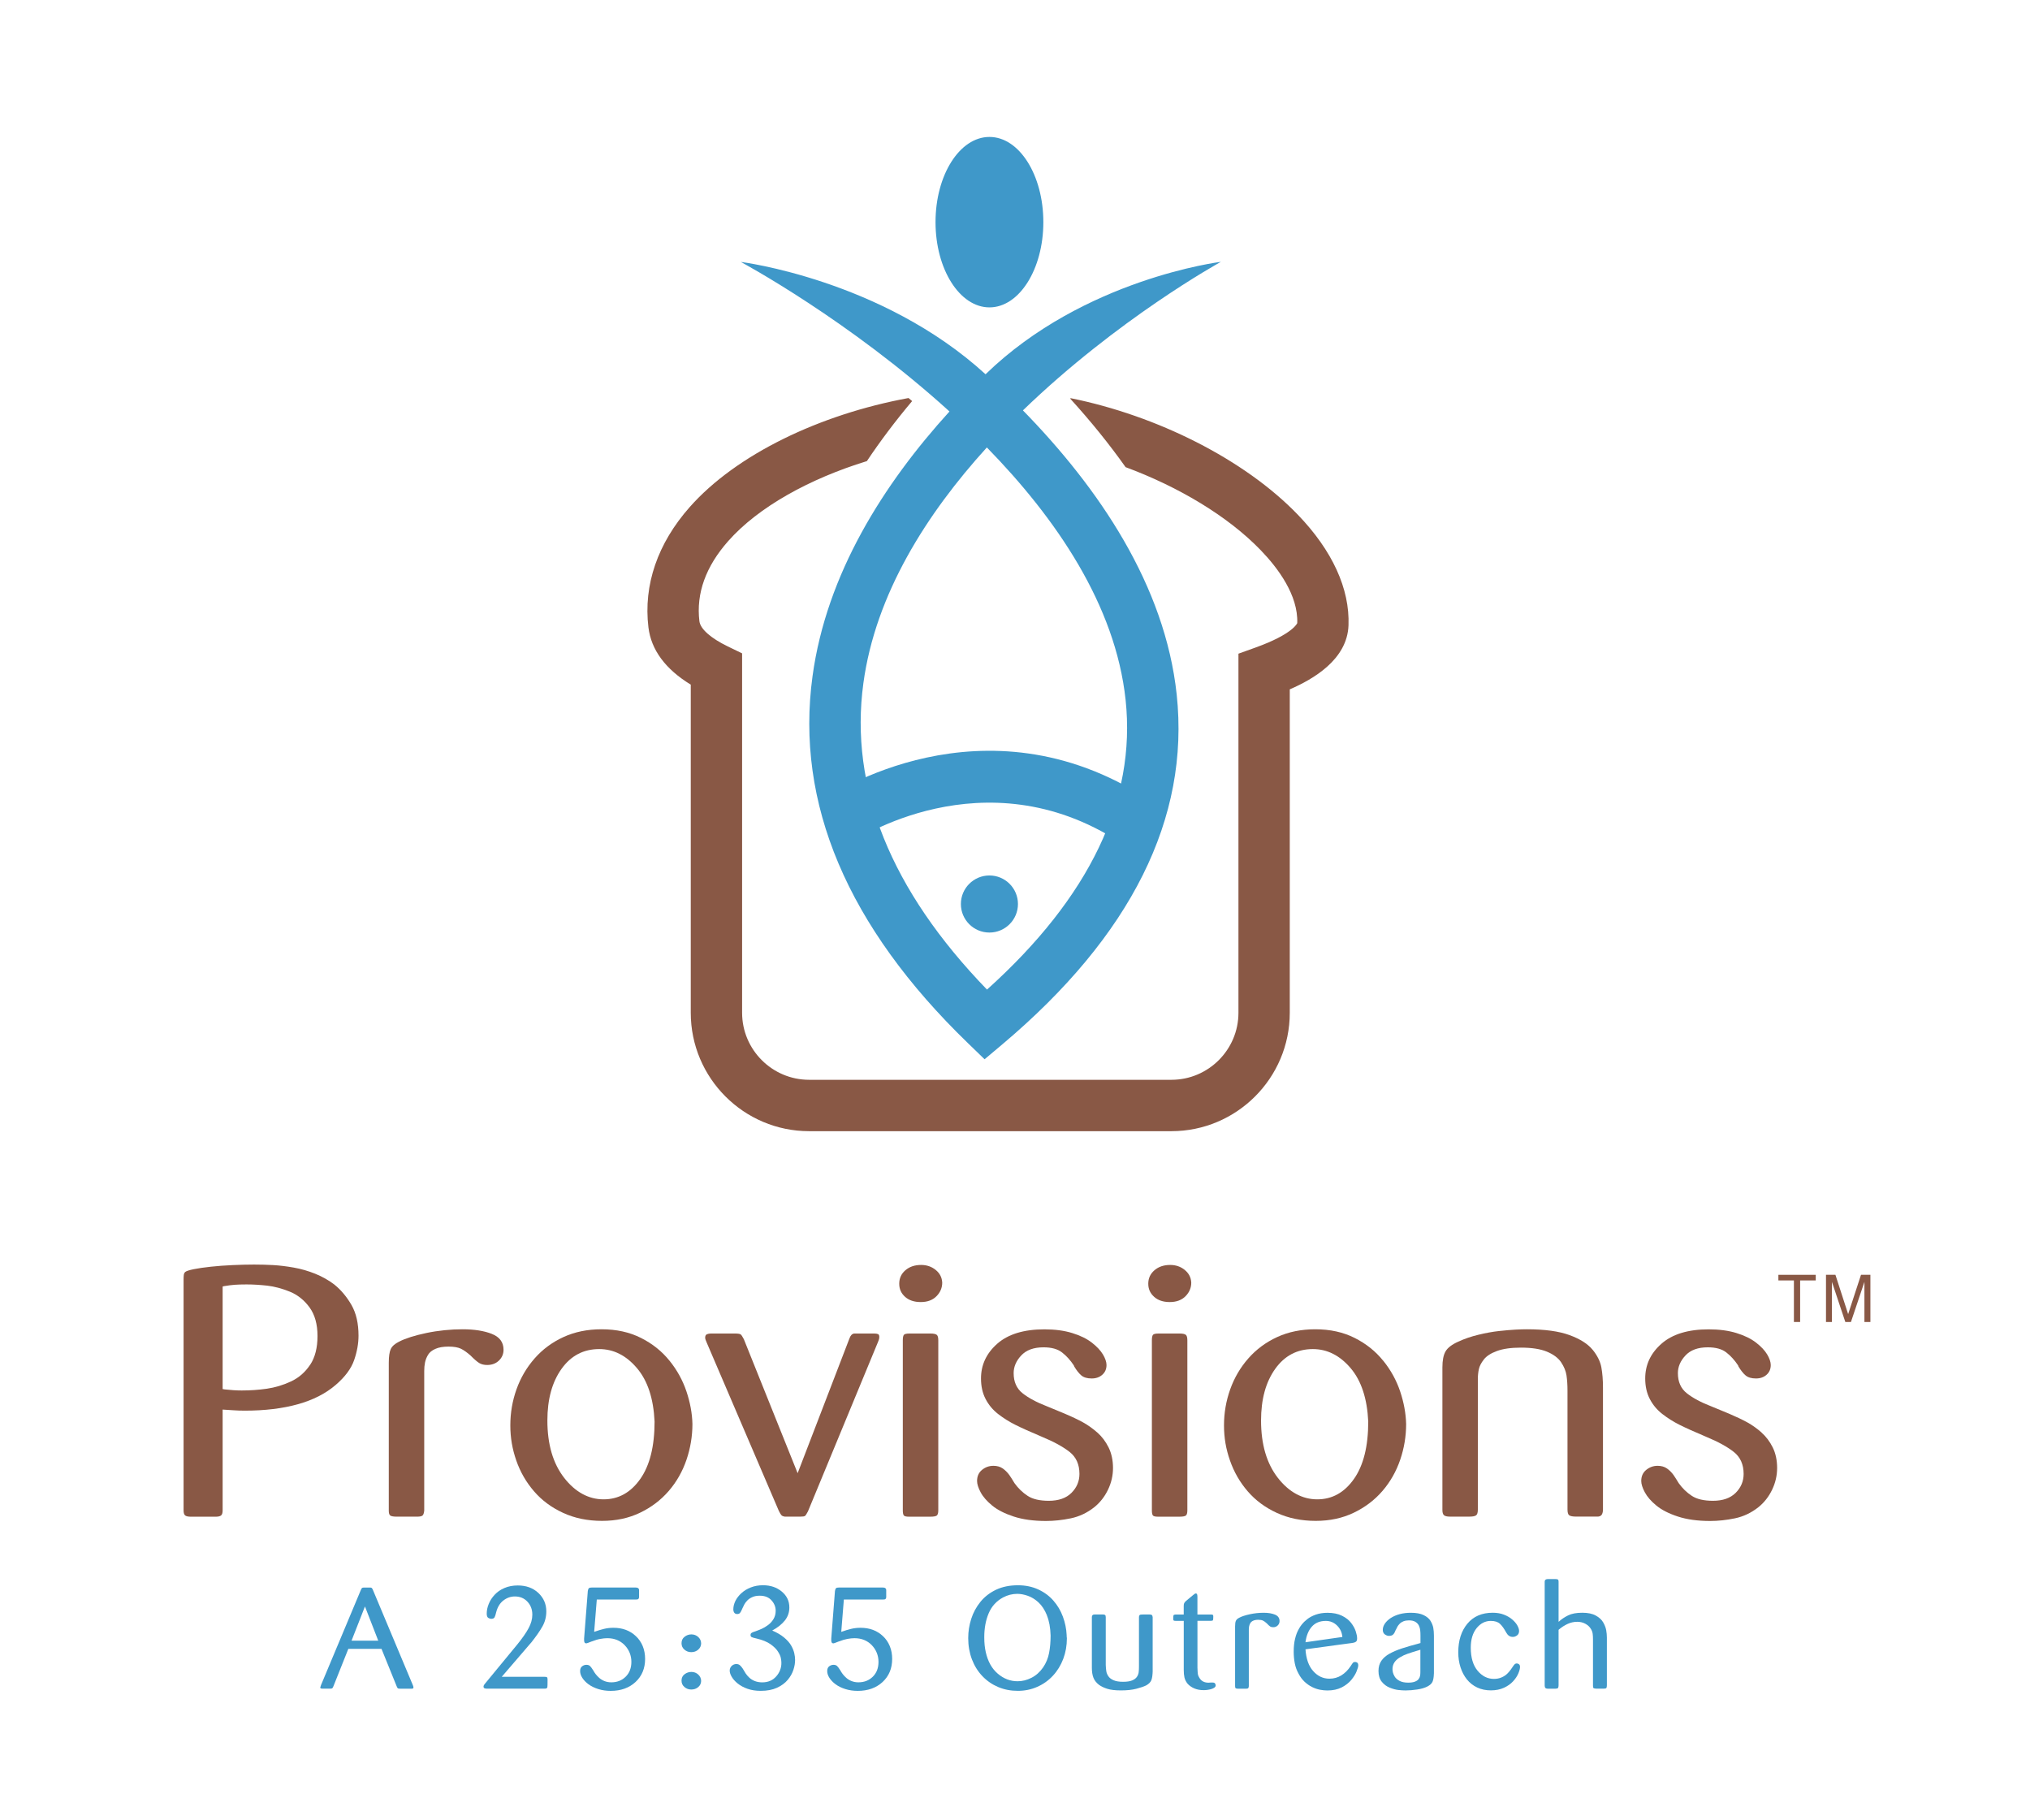 <?xml version="1.0" encoding="UTF-8"?>
<svg xmlns="http://www.w3.org/2000/svg" viewBox="0 0 646 579">
  <defs>
    <style>
      .cls-1 {
        fill: none;
      }

      .cls-2 {
        fill: #3f98c9;
      }

      .cls-3 {
        fill: #895845;
      }
    </style>
  </defs>
  <g id="Warstwa_4" data-name="Warstwa 4">
    <rect class="cls-1" width="646" height="579"/>
  </g>
  <g id="Warstwa_3" data-name="Warstwa 3">
    <g>
      <path class="cls-2" d="M121.41,524.62h-10.56l-4.76,11.94c-.14.34-.26.54-.37.61-.12.08-.35.12-.71.12h-2.31c-.23,0-.42-.03-.57-.07-.15-.05-.22-.16-.22-.34l.1-.27c.1-.27.14-.42.14-.45l12.72-30.36c.13-.31.25-.49.37-.57.11-.07.3-.11.57-.11h2.11c.2.03.33.08.39.14.07.06.17.21.3.46l12.77,30.45c.03.06.05.11.05.13.1.24.14.44.14.59,0,.18-.05.29-.14.34-.1.04-.28.07-.54.07h-3.39c-.43,0-.7-.03-.84-.09-.13-.06-.26-.26-.39-.59l-4.86-11.99ZM120.37,522.02l-4.23-10.89-4.27,10.89h8.5Z"/>
      <path class="cls-2" d="M159.66,533.51h13.55c.42,0,.71.04.84.14.13.09.2.32.2.68,0,1.56-.02,2.37-.06,2.46-.03.34-.33.5-.88.5h-18.36c-.33,0-.59-.05-.79-.14-.19-.09-.29-.27-.29-.54,0-.24.17-.58.54-1l10.32-12.53c1.57-1.94,2.74-3.64,3.51-5.08.77-1.44,1.16-2.86,1.16-4.26,0-1.64-.51-3.01-1.55-4.12-1.03-1.11-2.36-1.67-4-1.67-1.35,0-2.56.43-3.66,1.28-1.1.84-1.86,2.09-2.29,3.74-.17.76-.34,1.3-.52,1.62-.18.32-.54.48-1.06.48-.29,0-.6-.1-.93-.3-.33-.2-.5-.64-.5-1.35,0-1.03.21-2.07.65-3.12.42-1.05,1.05-2.02,1.89-2.91.83-.9,1.87-1.61,3.12-2.14,1.25-.53,2.65-.8,4.22-.8,2.68,0,4.87.8,6.56,2.39,1.69,1.6,2.52,3.55,2.52,5.85,0,1.76-.42,3.39-1.28,4.88-.85,1.49-2.03,3.17-3.53,5.06l-.05.04-9.33,10.85Z"/>
      <path class="cls-2" d="M189.92,508.9l-.84,10.3.2-.05c1.01-.36,1.99-.66,2.92-.88.93-.23,1.94-.35,3.02-.35,2.88,0,5.25.88,7.12,2.65.95.88,1.68,1.94,2.19,3.17.5,1.23.76,2.6.76,4.08,0,3.01-1.02,5.46-3.04,7.34-2.03,1.88-4.66,2.83-7.91,2.83-1.41,0-2.71-.19-3.93-.57-1.21-.38-2.24-.88-3.1-1.5-.85-.62-1.51-1.31-1.99-2.05-.48-.75-.71-1.46-.71-2.17s.21-1.21.64-1.53c.42-.32.88-.47,1.37-.47s.88.13,1.16.41c.28.28.58.69.91,1.23l.05.05c.22.43.5.85.81,1.26.32.41.69.81,1.13,1.2.44.4.99.74,1.64,1.01.66.27,1.39.41,2.22.41,1.83,0,3.35-.59,4.56-1.78,1.21-1.19,1.82-2.76,1.82-4.74s-.71-3.83-2.14-5.31c-1.43-1.47-3.27-2.21-5.53-2.21-.65,0-1.4.08-2.24.23-.84.15-1.71.42-2.62.78-.04,0-.08.02-.15.04-.46.18-.82.33-1.1.43-.28.11-.45.16-.52.16-.29,0-.49-.09-.59-.27-.1-.19-.15-.43-.15-.73v-.55l1.18-15.13c.07-.43.18-.72.35-.87.16-.15.49-.22.98-.22h13.85c.75,0,1.13.29,1.13.86v2.28c-.04.24-.12.42-.25.53-.13.11-.41.16-.83.16h-12.37Z"/>
      <path class="cls-2" d="M222.16,524.9c-.6.52-1.34.77-2.19.77s-1.54-.26-2.16-.8c-.62-.53-.93-1.21-.93-2.03,0-.88.32-1.57.98-2.07.65-.51,1.38-.75,2.16-.75.85,0,1.58.28,2.19.84.6.56.91,1.25.91,2.07-.03.8-.35,1.45-.96,1.96ZM222.16,536.81c-.6.51-1.34.75-2.19.75s-1.54-.27-2.16-.79c-.62-.53-.93-1.21-.93-2.03,0-.88.32-1.56.98-2.05.65-.49,1.38-.73,2.16-.73.85,0,1.58.28,2.19.84.6.57.91,1.26.91,2.08-.03.79-.35,1.43-.96,1.93Z"/>
      <path class="cls-2" d="M249.51,521c1,.84,1.75,1.68,2.24,2.53.49.85.82,1.66,1,2.44.18.77.27,1.5.27,2.16,0,1.01-.17,2.06-.54,3.17-.36,1.11-.96,2.18-1.81,3.19-.85,1.02-1.99,1.85-3.41,2.51-1.42.65-3.15.98-5.18.98-1.57,0-2.98-.22-4.22-.66-1.25-.44-2.28-1.01-3.12-1.69-.84-.68-1.47-1.39-1.89-2.12-.43-.73-.64-1.38-.64-1.96s.21-1.11.64-1.51c.42-.39.91-.59,1.47-.59.46,0,.83.13,1.13.38.3.26.59.6.88,1.03.36.63.69,1.17.98,1.61.3.44.68.89,1.16,1.33.47.44,1.05.79,1.74,1.07.69.27,1.47.41,2.36.41,1.84,0,3.31-.62,4.42-1.87,1.11-1.24,1.67-2.69,1.67-4.32,0-.43-.06-.94-.17-1.53-.11-.6-.42-1.3-.94-2.1-.5-.8-1.31-1.58-2.4-2.35-1.1-.76-2.57-1.35-4.4-1.78-.82-.18-1.34-.33-1.57-.46-.23-.12-.34-.34-.34-.64s.1-.53.29-.66c.2-.14.51-.28.94-.43h.04c.85-.3,1.61-.59,2.26-.88.65-.29,1.33-.69,2.04-1.21.7-.52,1.28-1.15,1.74-1.92.46-.76.69-1.64.69-2.64,0-1.21-.44-2.32-1.33-3.3-.88-.99-2.13-1.48-3.73-1.48-.92,0-1.7.14-2.36.44-.66.29-1.19.65-1.6,1.07-.41.43-.73.84-.96,1.27-.23.43-.44.86-.64,1.32l-.1.23c-.23.54-.44.93-.64,1.16-.2.23-.49.34-.88.34-.42,0-.74-.14-.94-.43-.2-.29-.3-.64-.3-1.07,0-.88.23-1.77.66-2.67.45-.89,1.08-1.72,1.92-2.48.84-.76,1.83-1.37,3-1.82,1.16-.45,2.45-.69,3.85-.69,2.39,0,4.39.67,5.99,2.01,1.61,1.34,2.41,3.02,2.41,5.06,0,1.55-.47,2.93-1.42,4.13-.95,1.2-2.29,2.27-4.03,3.21,1.5.64,2.76,1.37,3.76,2.21Z"/>
      <path class="cls-2" d="M268.54,508.9l-.83,10.3.2-.05c1.01-.36,1.99-.66,2.92-.88.93-.23,1.94-.35,3.02-.35,2.88,0,5.25.88,7.12,2.65.95.88,1.68,1.94,2.18,3.17.51,1.23.76,2.6.76,4.08,0,3.01-1.01,5.46-3.04,7.34-2.03,1.88-4.67,2.83-7.91,2.83-1.41,0-2.71-.19-3.93-.57-1.21-.38-2.25-.88-3.09-1.5-.85-.62-1.51-1.31-1.99-2.05-.48-.75-.71-1.46-.71-2.17s.21-1.21.64-1.53c.43-.32.89-.47,1.38-.47s.87.13,1.15.41c.28.28.58.69.91,1.23l.05.05c.23.43.5.85.81,1.26.31.41.68.81,1.13,1.2.44.4.99.74,1.65,1.01.66.27,1.39.41,2.21.41,1.83,0,3.35-.59,4.57-1.78,1.21-1.19,1.82-2.76,1.82-4.74s-.72-3.83-2.14-5.31c-1.43-1.47-3.27-2.21-5.52-2.21-.66,0-1.4.08-2.24.23-.83.15-1.71.42-2.62.78-.04,0-.09.02-.15.04-.46.18-.83.33-1.11.43-.28.11-.45.16-.51.16-.3,0-.49-.09-.59-.27-.1-.19-.15-.43-.15-.73v-.55l1.18-15.13c.07-.43.18-.72.34-.87.16-.15.49-.22.99-.22h13.85c.75,0,1.13.29,1.13.86v2.28c-.04.24-.12.42-.24.53-.13.11-.41.16-.83.16h-12.38Z"/>
      <path class="cls-2" d="M339.46,520.75c.03.25.05.41.05.5,0,2.34-.39,4.53-1.16,6.57-.77,2.03-1.86,3.81-3.27,5.33-1.4,1.52-3.07,2.71-4.98,3.55-1.92.86-3.99,1.28-6.22,1.28s-4.3-.4-6.21-1.2c-1.92-.81-3.6-1.96-5.04-3.47-1.44-1.5-2.55-3.29-3.34-5.35-.78-2.07-1.18-4.32-1.18-6.75,0-2.09.32-4.13.96-6.13.63-1.99,1.62-3.8,2.94-5.43,1.32-1.62,2.99-2.9,4.98-3.85,2-.94,4.31-1.41,6.93-1.41,2.39,0,4.54.44,6.46,1.32,1.92.88,3.53,2.07,4.83,3.56,1.31,1.49,2.32,3.18,3.02,5.08.71,1.9,1.11,3.87,1.21,5.9v.5ZM333.17,513.96c-.72-1.76-1.62-3.14-2.71-4.13-1.08-.99-2.21-1.68-3.39-2.09-1.18-.41-2.29-.62-3.34-.62-1.58,0-3.08.38-4.52,1.14-2.13,1.15-3.66,2.84-4.59,5.06-.94,2.22-1.4,4.75-1.4,7.61,0,1.79.16,3.39.49,4.79.66,2.91,1.92,5.18,3.8,6.79,1.88,1.61,3.99,2.42,6.31,2.42,1.51,0,2.98-.37,4.42-1.1,1.44-.73,2.67-1.82,3.69-3.28.95-1.39,1.59-2.93,1.91-4.6.33-1.67.49-3.53.49-5.56-.07-2.52-.46-4.66-1.18-6.42Z"/>
      <path class="cls-2" d="M366.82,531.64c-.04,1.31-.17,2.28-.42,2.92-.24.64-.79,1.2-1.64,1.68-.75.37-1.8.73-3.15,1.08-1.34.35-2.98.52-4.91.52-1.8,0-3.24-.17-4.3-.5-1.06-.33-1.96-.76-2.68-1.28-.85-.67-1.45-1.42-1.77-2.28-.33-.85-.49-1.9-.49-3.15v-16.13c0-.55.29-.82.88-.82h2.56c.36,0,.61.05.76.16.15.11.22.34.22.71v15.18c.03.79.09,1.45.17,1.98.08.53.29,1.07.64,1.59.35.54.9.97,1.67,1.3.77.34,1.78.5,3.02.5s2.17-.14,2.88-.43c.7-.29,1.21-.67,1.52-1.12.31-.46.5-.93.57-1.44.07-.5.1-1.13.1-1.89v-15.59c0-.27.04-.48.12-.64.08-.15.23-.24.46-.27.1-.03,1-.04,2.7-.04.39,0,.66.06.81.18.15.12.24.34.27.68v17.09Z"/>
      <path class="cls-2" d="M381.06,515.69v14.95c.03.97.08,1.64.13,2.01.05.37.2.74.46,1.14.6,1.07,1.57,1.6,2.95,1.6l.64-.05h.64c.39,0,.65.1.78.3.14.2.2.4.2.61,0,.27-.14.51-.42.71-.28.2-.63.36-1.05.48-.76.21-1.54.32-2.36.32-1.15,0-2.15-.19-3.02-.57-.87-.38-1.58-.89-2.13-1.52-.49-.64-.81-1.29-.96-1.96-.15-.66-.22-1.45-.22-2.37v-15.63h-2.61c-.32,0-.53-.04-.61-.12-.08-.08-.13-.27-.13-.57,0-.61.04-.97.1-1.09.06-.12.28-.2.63-.23h2.61v-2.73c0-.39.05-.69.15-.89.1-.2.29-.44.59-.71l2.26-1.87c.39-.34.67-.5.83-.5.23,0,.38.11.44.32.07.22.09.49.09.82v5.56h4.27c.33,0,.55.04.64.11.1.08.14.25.14.52,0,.64-.04,1.03-.1,1.17-.06.13-.28.2-.63.2h-4.33Z"/>
      <path class="cls-2" d="M397.41,536.52c-.04.33-.11.55-.22.64-.12.09-.34.14-.67.14h-2.5c-.39,0-.66-.05-.78-.14-.13-.09-.2-.3-.2-.64v-19.05c0-.82.08-1.41.25-1.77.16-.36.5-.69,1.03-.96.79-.43,1.91-.8,3.37-1.12,1.46-.32,2.94-.48,4.44-.48s2.64.2,3.61.59c.96.4,1.45,1.08,1.45,2.05,0,.54-.19,1.01-.57,1.38-.38.39-.86.58-1.45.58-.39,0-.72-.08-.98-.25-.26-.17-.62-.5-1.08-.99-.43-.4-.82-.68-1.18-.86-.36-.18-.87-.27-1.52-.27s-1.2.1-1.62.3c-.43.2-.73.46-.91.78-.18.32-.31.64-.37.98-.06.33-.1.7-.1,1.09v18Z"/>
      <path class="cls-2" d="M415.44,524.76c.2,3.01,1.01,5.32,2.45,6.93,1.44,1.62,3.16,2.42,5.16,2.42,1.41,0,2.67-.35,3.8-1.05,1.13-.7,2.12-1.69,2.97-2.96.36-.57.62-.94.76-1.09.15-.15.37-.22.67-.22.23,0,.45.07.66.22.21.15.32.44.32.87,0,.39-.17,1.03-.52,1.89-.34.87-.9,1.77-1.67,2.71-.77.94-1.8,1.74-3.07,2.4-1.28.65-2.8.98-4.56.98-.79,0-1.6-.09-2.44-.25-.83-.17-1.66-.46-2.48-.87-.82-.41-1.59-.96-2.33-1.64-.73-.68-1.37-1.53-1.89-2.53-.59-1.03-1-2.14-1.23-3.33-.23-1.19-.35-2.42-.35-3.69,0-1.58.14-2.98.45-4.19.29-1.22.7-2.26,1.23-3.15.22-.43.53-.89.93-1.39.39-.5.94-1.04,1.67-1.62.72-.58,1.63-1.07,2.72-1.46,1.1-.39,2.35-.59,3.76-.59,1.8,0,3.33.31,4.59.93,1.26.62,2.23,1.38,2.92,2.28.69.9,1.18,1.79,1.47,2.67.29.88.44,1.63.44,2.23,0,.55-.12.92-.37,1.09-.24.18-.58.31-1,.37h-.06l-15.02,2.05ZM427.18,520.84c-.13-1.46-.7-2.67-1.7-3.65-1-.97-2.18-1.46-3.56-1.46-1.9,0-3.39.61-4.46,1.83-1.08,1.21-1.75,2.87-2.02,4.96l11.74-1.68Z"/>
      <path class="cls-2" d="M456.3,532.51c-.03,1.12-.18,1.98-.44,2.58-.27.59-.82,1.1-1.67,1.53-.85.43-1.92.74-3.19.93-1.28.2-2.53.3-3.73.3-.69,0-1.44-.05-2.27-.14-.81-.09-1.73-.33-2.73-.73-1-.4-1.85-1.02-2.55-1.89-.7-.86-1.05-2.01-1.05-3.44,0-1.27.31-2.36.93-3.25.62-.9,1.51-1.66,2.65-2.28,1.15-.62,2.44-1.17,3.88-1.64,1.44-.47,3.41-1.04,5.9-1.71v-2.33c0-.63-.02-1.21-.08-1.71-.05-.5-.18-1-.41-1.48-.23-.49-.6-.89-1.11-1.21-.51-.32-1.2-.48-2.1-.48-.65,0-1.22.1-1.71.29-.5.2-.89.46-1.2.78-.32.32-.55.63-.71.91-.17.29-.33.62-.49.98l-.05.05c-.23.64-.49,1.12-.79,1.44-.29.32-.75.48-1.37.48-.46,0-.9-.16-1.33-.48-.42-.32-.64-.8-.64-1.44,0-.67.22-1.33.66-1.98.45-.66,1.06-1.24,1.84-1.76,1.74-1.12,3.88-1.69,6.44-1.69,1.67,0,3.01.24,4.03.73,1.01.48,1.75,1.1,2.21,1.84.46.75.75,1.49.89,2.23.13.75.2,1.56.2,2.44v12.12ZM452.02,524.9c-1.77.52-3.11.94-4.02,1.26-.92.32-1.72.69-2.41,1.11-1.64.95-2.46,2.21-2.46,3.78,0,.27.04.62.12,1.02.08.41.28.87.59,1.39.31.51.82.96,1.52,1.34.7.38,1.63.57,2.77.57.88,0,1.6-.11,2.14-.32.54-.21.93-.49,1.17-.82.25-.33.41-.68.46-1.03.07-.35.1-.74.1-1.16v-7.16Z"/>
      <path class="cls-2" d="M479.29,519.38c-.66-1.21-1.31-2.13-1.97-2.73-.66-.61-1.62-.92-2.9-.92-1.77,0-3.28.77-4.52,2.3-1.24,1.54-1.86,3.61-1.86,6.22,0,3.16.73,5.61,2.18,7.34,1.45,1.73,3.18,2.59,5.18,2.59.79,0,1.51-.12,2.17-.37.65-.24,1.24-.57,1.76-1,.62-.52,1.26-1.28,1.92-2.28l.05-.09c.33-.48.57-.8.74-.95.17-.15.38-.23.64-.23.2,0,.41.08.66.23.24.15.37.44.37.87,0,.54-.18,1.24-.54,2.09-.36.85-.92,1.69-1.68,2.51-.75.82-1.72,1.5-2.91,2.05-1.2.54-2.58.82-4.15.82s-3.06-.3-4.34-.91c-1.29-.61-2.38-1.46-3.27-2.56-.88-1.09-1.56-2.38-2.04-3.85-.48-1.48-.72-3.08-.72-4.81,0-3.74.97-6.77,2.9-9.09,1.93-2.32,4.62-3.48,8.06-3.48,1.34,0,2.53.2,3.58.61,1.05.41,1.93.92,2.65,1.55.72.62,1.26,1.26,1.62,1.91.36.66.54,1.22.54,1.71,0,.64-.21,1.11-.64,1.43-.42.32-.88.48-1.37.48-.89,0-1.57-.46-2.07-1.37l-.04-.1Z"/>
      <path class="cls-2" d="M506.93,521.62c0-.7-.03-1.3-.1-1.8-.06-.5-.24-1-.53-1.48-.4-.7-.99-1.26-1.77-1.69-.79-.43-1.66-.64-2.61-.64-1.04,0-2.07.22-3.07.68-1,.46-1.96,1.08-2.87,1.87v17.64c0,.42-.06.71-.17.86-.11.15-.37.23-.76.23h-2.6c-.59,0-.89-.32-.89-.96v-33.09c0-.51.3-.79.89-.82h2.6c.36,0,.6.05.74.16.13.11.19.33.19.66v12.76l.09-.05c.83-.76,1.81-1.42,2.95-1.98,1.15-.57,2.65-.84,4.52-.84,1.76,0,3.19.29,4.27.89,1.08.59,1.87,1.31,2.36,2.16.49.85.81,1.67.96,2.46.14.79.22,1.58.22,2.37v15.18c0,.42-.05.71-.15.86-.1.15-.36.23-.79.23h-2.5c-.42-.03-.7-.09-.81-.18-.11-.09-.17-.34-.17-.73v-14.77Z"/>
    </g>
    <path class="cls-2" d="M313.32,337.03l-5.3-5.13c-38.34-37.08-54.98-76.36-49.45-116.77,4.44-32.51,22.58-61.12,43.58-84.21-31.99-29.08-65.79-47.25-66.4-47.58,0,0,44.85,5.55,77.88,35.74,31.33-30.45,74.89-35.77,74.89-35.77-.58.32-32.85,18.13-63,47.26,24.19,24.75,45.23,55.68,48.94,90.42,4.19,39.31-14.48,76.75-55.49,111.29l-5.65,4.75h0ZM314.04,142.37c-19.12,21.03-35.43,46.62-39.29,75.01-4.51,33.1,8.73,65.87,39.34,97.48,32.67-29.38,47.5-60.35,44.11-92.15-3.22-30.19-22.13-57.81-44.16-80.35h0Z"/>
    <path class="cls-2" d="M332.02,70.68c0,14.98-7.68,27.12-17.15,27.12s-17.16-12.14-17.16-27.12,7.67-27.11,17.16-27.11,17.15,12.14,17.15,27.11Z"/>
    <path class="cls-2" d="M323.94,287.63c0,5.01-4.06,9.08-9.08,9.08s-9.08-4.06-9.08-9.08,4.07-9.08,9.08-9.08,9.08,4.06,9.08,9.08Z"/>
    <path class="cls-2" d="M356.33,267.94c-43.28-28.04-84.5-.4-84.9-.12l-9.25-13.47c2.04-1.4,50.72-34.02,103.04-.12l-8.88,13.72h0Z"/>
    <g>
      <path class="cls-3" d="M106.48,408.77c-1.86-1.42-3.92-2.59-6.15-3.49-2.24-.9-4.53-1.56-6.85-1.97-2.33-.41-4.48-.67-6.46-.79-1.99-.11-4.04-.17-6.15-.17s-4.41.06-6.85.17c-2.45.11-4.75.28-6.9.51-2.16.23-3.98.49-5.46.79-1.48.3-2.39.6-2.73.9-.25.23-.4.55-.44.96-.05.41-.07.88-.07,1.41v73.46c0,.83.17,1.37.51,1.63.34.27.97.4,1.91.4h7.73c.84,0,1.43-.13,1.77-.4.34-.26.51-.8.51-1.63v-32.06c1.18.08,2.32.15,3.42.22,1.1.08,2.33.12,3.68.12,6.34,0,11.94-.68,16.8-2.03,4.86-1.35,8.9-3.41,12.11-6.18,2.96-2.55,4.91-5.18,5.84-7.88.93-2.7,1.39-5.28,1.39-7.76,0-3.89-.74-7.14-2.22-9.73-1.48-2.58-3.27-4.74-5.39-6.47ZM98.68,434.25c-1.57,2.36-3.59,4.13-6.09,5.29-2.5,1.17-5.06,1.93-7.67,2.31-2.63.38-5.29.56-7.99.56-1.61,0-3.42-.11-5.45-.34l-.63-.11v-32.62l.38-.11c1.35-.23,2.51-.38,3.49-.45.97-.07,2.22-.11,3.74-.11,2.11,0,4.31.14,6.6.39,2.28.27,4.67.9,7.16,1.91,2.49,1.01,4.58,2.68,6.28,5,1.69,2.33,2.54,5.36,2.54,9.11s-.78,6.81-2.34,9.17Z"/>
      <path class="cls-3" d="M156.5,424.4c-2.49-.98-5.6-1.46-9.32-1.46s-7.72.39-11.48,1.18c-3.76.79-6.66,1.71-8.69,2.75-1.35.67-2.24,1.46-2.66,2.36-.42.9-.63,2.36-.63,4.39v47.02c0,.83.16,1.35.5,1.58.34.22,1.02.34,2.03.34h6.47c.84,0,1.41-.11,1.71-.34.29-.22.48-.75.57-1.58v-44.43c0-.98.08-1.87.25-2.7.17-.83.49-1.63.95-2.42.46-.79,1.25-1.43,2.34-1.91,1.1-.49,2.49-.73,4.19-.73s3,.23,3.93.67c.93.45,1.94,1.17,3.05,2.14,1.18,1.2,2.11,2,2.79,2.42.68.41,1.52.62,2.54.62,1.52,0,2.76-.47,3.74-1.41.97-.94,1.46-2.08,1.46-3.43,0-2.4-1.25-4.09-3.75-5.06Z"/>
      <path class="cls-3" d="M213.06,432.95c-2.41-3-5.43-5.42-9.07-7.25-3.64-1.84-7.82-2.76-12.56-2.76-4.48,0-8.51.82-12.11,2.47-3.6,1.65-6.66,3.92-9.19,6.8-2.54,2.89-4.46,6.17-5.77,9.84-1.31,3.67-1.96,7.5-1.96,11.47s.64,7.56,1.9,11.19c1.27,3.64,3.15,6.9,5.65,9.79,2.49,2.89,5.58,5.17,9.26,6.86,3.67,1.69,7.8,2.54,12.36,2.54s8.52-.87,12.11-2.59c3.59-1.72,6.63-4.03,9.13-6.92,2.49-2.89,4.37-6.19,5.64-9.9,1.26-3.71,1.9-7.52,1.9-11.42-.08-3.37-.72-6.82-1.9-10.35-1.19-3.53-2.98-6.79-5.39-9.78ZM203.74,470.58c-3.04,4.32-6.93,6.47-11.67,6.47s-9-2.29-12.55-6.86c-3.55-4.58-5.33-10.65-5.33-18.22,0-6.75,1.5-12.23,4.5-16.43,3-4.2,6.99-6.3,11.99-6.3,4.57,0,8.56,2.01,11.98,6.02,3.43,4.01,5.3,9.69,5.64,17.04,0,7.87-1.52,13.97-4.56,18.28Z"/>
      <path class="cls-3" d="M279.38,424.46c-.29-.11-.7-.17-1.2-.17h-6.35c-.67.08-1.18.6-1.52,1.58l-16.48,42.86-17.12-42.64c-.42-.82-.76-1.33-1.01-1.52-.25-.18-.84-.28-1.78-.28h-7.73c-.43,0-.82.08-1.21.22-.38.16-.58.53-.58,1.13,0,.3.17.82.51,1.57l22.95,53.54c.33.67.61,1.13.82,1.35.21.23.57.37,1.08.45h4.95c.76,0,1.25-.07,1.46-.22.21-.15.53-.64.95-1.46l22.19-53.66c.26-.6.4-1.02.45-1.24.04-.22.06-.41.06-.56,0-.52-.14-.84-.44-.96Z"/>
      <path class="cls-3" d="M297.76,404.05c-1.31-1.05-2.85-1.58-4.63-1.58-2.03,0-3.7.56-5.01,1.69-1.31,1.12-1.96,2.55-1.96,4.27s.61,3.04,1.83,4.16c1.23,1.12,2.9,1.69,5.02,1.69s3.78-.62,5-1.85c1.22-1.24,1.83-2.68,1.83-4.33-.08-1.65-.78-3-2.09-4.05Z"/>
      <path class="cls-3" d="M296.06,424.29h-6.6c-1.02,0-1.63.15-1.84.45-.21.3-.32.86-.32,1.69v54.11c0,.83.11,1.37.32,1.63.21.27.74.4,1.58.4h6.85c1.01,0,1.69-.11,2.03-.34.33-.22.51-.79.51-1.69v-54.11c0-.9-.17-1.48-.51-1.74-.34-.26-1.01-.4-2.03-.4Z"/>
      <path class="cls-3" d="M349.19,455.79c-1.44-1.27-2.94-2.34-4.5-3.21-1.57-.86-3.48-1.78-5.77-2.75l-.25-.11-5.45-2.25c-3.29-1.27-5.9-2.66-7.8-4.17-1.9-1.49-2.85-3.63-2.85-6.41,0-2.02.8-3.9,2.41-5.62,1.61-1.72,3.97-2.59,7.1-2.59,2.53,0,4.5.54,5.89,1.63,1.4,1.08,2.64,2.46,3.74,4.11l.13.34c.76,1.27,1.52,2.23,2.28,2.87.76.64,1.86.96,3.3.96,1.35,0,2.47-.39,3.36-1.18.89-.79,1.34-1.82,1.34-3.09,0-.97-.38-2.1-1.14-3.38-.77-1.27-1.95-2.53-3.55-3.77-1.61-1.24-3.68-2.25-6.21-3.03-2.54-.79-5.5-1.18-8.88-1.18-6.5,0-11.49,1.52-14.96,4.55-3.46,3.04-5.2,6.73-5.2,11.08,0,2.47.48,4.65,1.46,6.53.97,1.87,2.3,3.47,3.99,4.78,1.7,1.31,3.51,2.46,5.46,3.43,1.95.98,4.69,2.21,8.24,3.71l.25.11c3.81,1.57,6.74,3.19,8.82,4.83,2.07,1.65,3.11,3.97,3.11,6.98,0,2.33-.85,4.33-2.53,6.02-1.69,1.69-4.1,2.53-7.23,2.53-2.87,0-5.12-.52-6.72-1.57-1.61-1.05-3.01-2.4-4.19-4.05-.67-1.13-1.23-1.99-1.65-2.59-.6-.82-1.29-1.52-2.09-2.08-.8-.56-1.8-.84-2.98-.84-1.35,0-2.56.43-3.61,1.29-1.06.86-1.58,2.04-1.58,3.54,0,.98.38,2.18,1.14,3.6.76,1.43,1.99,2.83,3.68,4.22,1.69,1.39,3.98,2.55,6.85,3.49,2.87.94,6.3,1.41,10.28,1.41,2.54,0,5.15-.28,7.86-.84,2.71-.56,5.21-1.74,7.49-3.54,1.86-1.5,3.31-3.36,4.37-5.57,1.06-2.21,1.59-4.52,1.59-6.92s-.47-4.64-1.4-6.52c-.93-1.87-2.11-3.45-3.55-4.72Z"/>
      <path class="cls-3" d="M375.31,424.29h-6.59c-1.02,0-1.63.15-1.84.45-.21.3-.32.86-.32,1.69v54.11c0,.83.11,1.37.32,1.63.21.27.74.4,1.58.4h6.85c1.01,0,1.69-.11,2.03-.34.34-.22.51-.79.51-1.69v-54.11c0-.9-.17-1.48-.51-1.74-.34-.26-1.01-.4-2.03-.4Z"/>
      <path class="cls-3" d="M377.02,404.05c-1.31-1.05-2.85-1.58-4.63-1.58-2.03,0-3.7.56-5.01,1.69-1.31,1.12-1.97,2.55-1.97,4.27s.61,3.04,1.84,4.16c1.22,1.12,2.89,1.69,5,1.69s3.79-.62,5.01-1.85c1.22-1.24,1.83-2.68,1.83-4.33-.08-1.65-.78-3-2.09-4.05Z"/>
      <path class="cls-3" d="M440.17,432.95c-2.41-3-5.43-5.42-9.07-7.25-3.63-1.84-7.82-2.76-12.55-2.76-4.48,0-8.52.82-12.11,2.47-3.59,1.65-6.66,3.92-9.19,6.8-2.54,2.89-4.46,6.17-5.77,9.84-1.31,3.67-1.97,7.5-1.97,11.47s.63,7.56,1.91,11.19c1.27,3.64,3.14,6.9,5.64,9.79,2.49,2.89,5.58,5.17,9.26,6.86,3.68,1.69,7.8,2.54,12.37,2.54s8.51-.87,12.11-2.59c3.59-1.72,6.64-4.03,9.13-6.92,2.49-2.89,4.37-6.19,5.64-9.9,1.27-3.71,1.9-7.52,1.9-11.42-.09-3.37-.72-6.82-1.9-10.35-1.19-3.53-2.97-6.79-5.39-9.78ZM430.85,470.58c-3.04,4.32-6.93,6.47-11.66,6.47s-9.01-2.29-12.56-6.86c-3.55-4.58-5.33-10.65-5.33-18.22,0-6.75,1.5-12.23,4.5-16.43,3-4.2,7-6.3,11.98-6.3,4.56,0,8.56,2.01,11.99,6.02,3.42,4.01,5.3,9.69,5.64,17.04,0,7.87-1.52,13.97-4.56,18.28Z"/>
      <path class="cls-3" d="M506.81,429.46c-1.52-1.87-3.98-3.43-7.35-4.67-3.39-1.24-7.91-1.85-13.57-1.85-.93,0-2.13.03-3.62.11-1.48.08-3.23.23-5.26.45-2.03.22-4.21.62-6.53,1.18-2.33.56-4.46,1.29-6.4,2.19-2.03.9-3.38,1.93-4.06,3.09-.68,1.16-1.01,2.87-1.01,5.12v45.33c0,.83.16,1.39.5,1.69.34.3.97.45,1.9.45h6.22c1.01,0,1.7-.13,2.09-.4.38-.26.57-.88.57-1.85v-41.51c0-1.13.11-2.18.32-3.15.21-.97.74-2.01,1.59-3.09.84-1.09,2.24-1.99,4.18-2.7,1.94-.71,4.48-1.07,7.61-1.07,3.46,0,6.23.43,8.3,1.29,2.07.86,3.57,1.99,4.5,3.37.93,1.39,1.5,2.78,1.71,4.16.21,1.39.32,3.02.32,4.89v37.8c0,.98.19,1.6.57,1.85.39.27,1.12.4,2.22.4h6.97c.59-.07,1-.31,1.21-.73.21-.41.32-.92.32-1.52v-38.81c0-2.4-.17-4.54-.51-6.41-.34-1.87-1.27-3.75-2.79-5.63Z"/>
      <path class="cls-3" d="M560.58,455.79c-1.44-1.27-2.94-2.34-4.5-3.21-1.57-.86-3.49-1.78-5.77-2.75l-.26-.11-5.45-2.25c-3.29-1.27-5.9-2.66-7.8-4.17-1.9-1.49-2.85-3.63-2.85-6.41,0-2.02.8-3.9,2.41-5.62,1.6-1.72,3.97-2.59,7.1-2.59,2.54,0,4.51.54,5.9,1.63,1.4,1.08,2.64,2.46,3.74,4.11l.12.34c.77,1.27,1.52,2.23,2.29,2.87.76.64,1.86.96,3.3.96,1.35,0,2.47-.39,3.36-1.18.89-.79,1.33-1.82,1.33-3.09,0-.97-.38-2.1-1.14-3.38-.76-1.27-1.95-2.53-3.55-3.77-1.61-1.24-3.68-2.25-6.21-3.03-2.54-.79-5.5-1.18-8.88-1.18-6.51,0-11.5,1.52-14.97,4.55-3.47,3.04-5.2,6.73-5.2,11.08,0,2.47.48,4.65,1.46,6.53.97,1.87,2.31,3.47,4,4.78,1.69,1.31,3.51,2.46,5.45,3.43,1.95.98,4.69,2.21,8.24,3.71l.25.11c3.81,1.57,6.74,3.19,8.81,4.83,2.07,1.65,3.11,3.97,3.11,6.98,0,2.33-.84,4.33-2.53,6.02-1.7,1.69-4.1,2.53-7.23,2.53-2.87,0-5.12-.52-6.72-1.57-1.61-1.05-3-2.4-4.18-4.05-.68-1.13-1.23-1.99-1.65-2.59-.59-.82-1.29-1.52-2.09-2.08-.8-.56-1.8-.84-2.98-.84-1.35,0-2.55.43-3.61,1.29-1.06.86-1.59,2.04-1.59,3.54,0,.98.38,2.18,1.14,3.6.77,1.43,1.98,2.83,3.68,4.22,1.69,1.39,3.97,2.55,6.85,3.49,2.87.94,6.3,1.41,10.27,1.41,2.54,0,5.16-.28,7.86-.84,2.7-.56,5.2-1.74,7.48-3.54,1.86-1.5,3.31-3.36,4.37-5.57,1.06-2.21,1.59-4.52,1.59-6.92s-.46-4.64-1.39-6.52c-.93-1.87-2.12-3.45-3.55-4.72Z"/>
      <path class="cls-3" d="M219.82,217.86v104.38c0,20.77,16.89,37.67,37.66,37.67h115.29c20.77,0,37.67-16.9,37.67-37.67v-102.91c7.54-3.25,18.31-9.52,18.69-20.38.43-11.61-5.14-23.78-16.12-35.18-17.01-17.66-44.93-31.56-72.29-37.08-.05.05-.1.09-.15.14,6.58,7.23,12.45,14.5,17.62,21.8,16.89,6.26,32.6,15.62,43.05,26.47,5.47,5.67,11.91,14.3,11.58,23.15,0,.03-1.33,3.49-13.31,7.79l-5.4,1.94v114.25c0,11.76-9.57,21.33-21.33,21.33h-115.29c-11.76,0-21.33-9.57-21.33-21.33v-114.35l-4.6-2.23c-5.42-2.63-8.69-5.55-8.99-8-1.07-8.85,2.03-17.44,9.19-25.52,9.54-10.77,25.74-19.78,44.11-25.42,4.28-6.41,9.07-12.77,14.4-19.1-.38-.33-.76-.64-1.15-.97-28.35,5.21-54.85,18.01-69.58,34.64-10.26,11.57-14.82,24.83-13.19,38.33.87,7.17,5.4,13.29,13.48,18.23Z"/>
      <polygon class="cls-3" points="565.93 407.4 570.87 407.4 570.87 420.62 572.85 420.62 572.85 407.4 577.82 407.4 577.82 405.61 565.93 405.61 565.93 407.4"/>
      <polygon class="cls-3" points="592.22 405.61 588.13 418.12 584.08 405.61 581.08 405.61 581.08 420.62 582.97 420.62 582.97 407.86 587.23 420.62 589.02 420.62 593.31 407.86 593.31 420.62 595.21 420.62 595.21 405.61 592.22 405.61"/>
    </g>
  </g>
</svg>